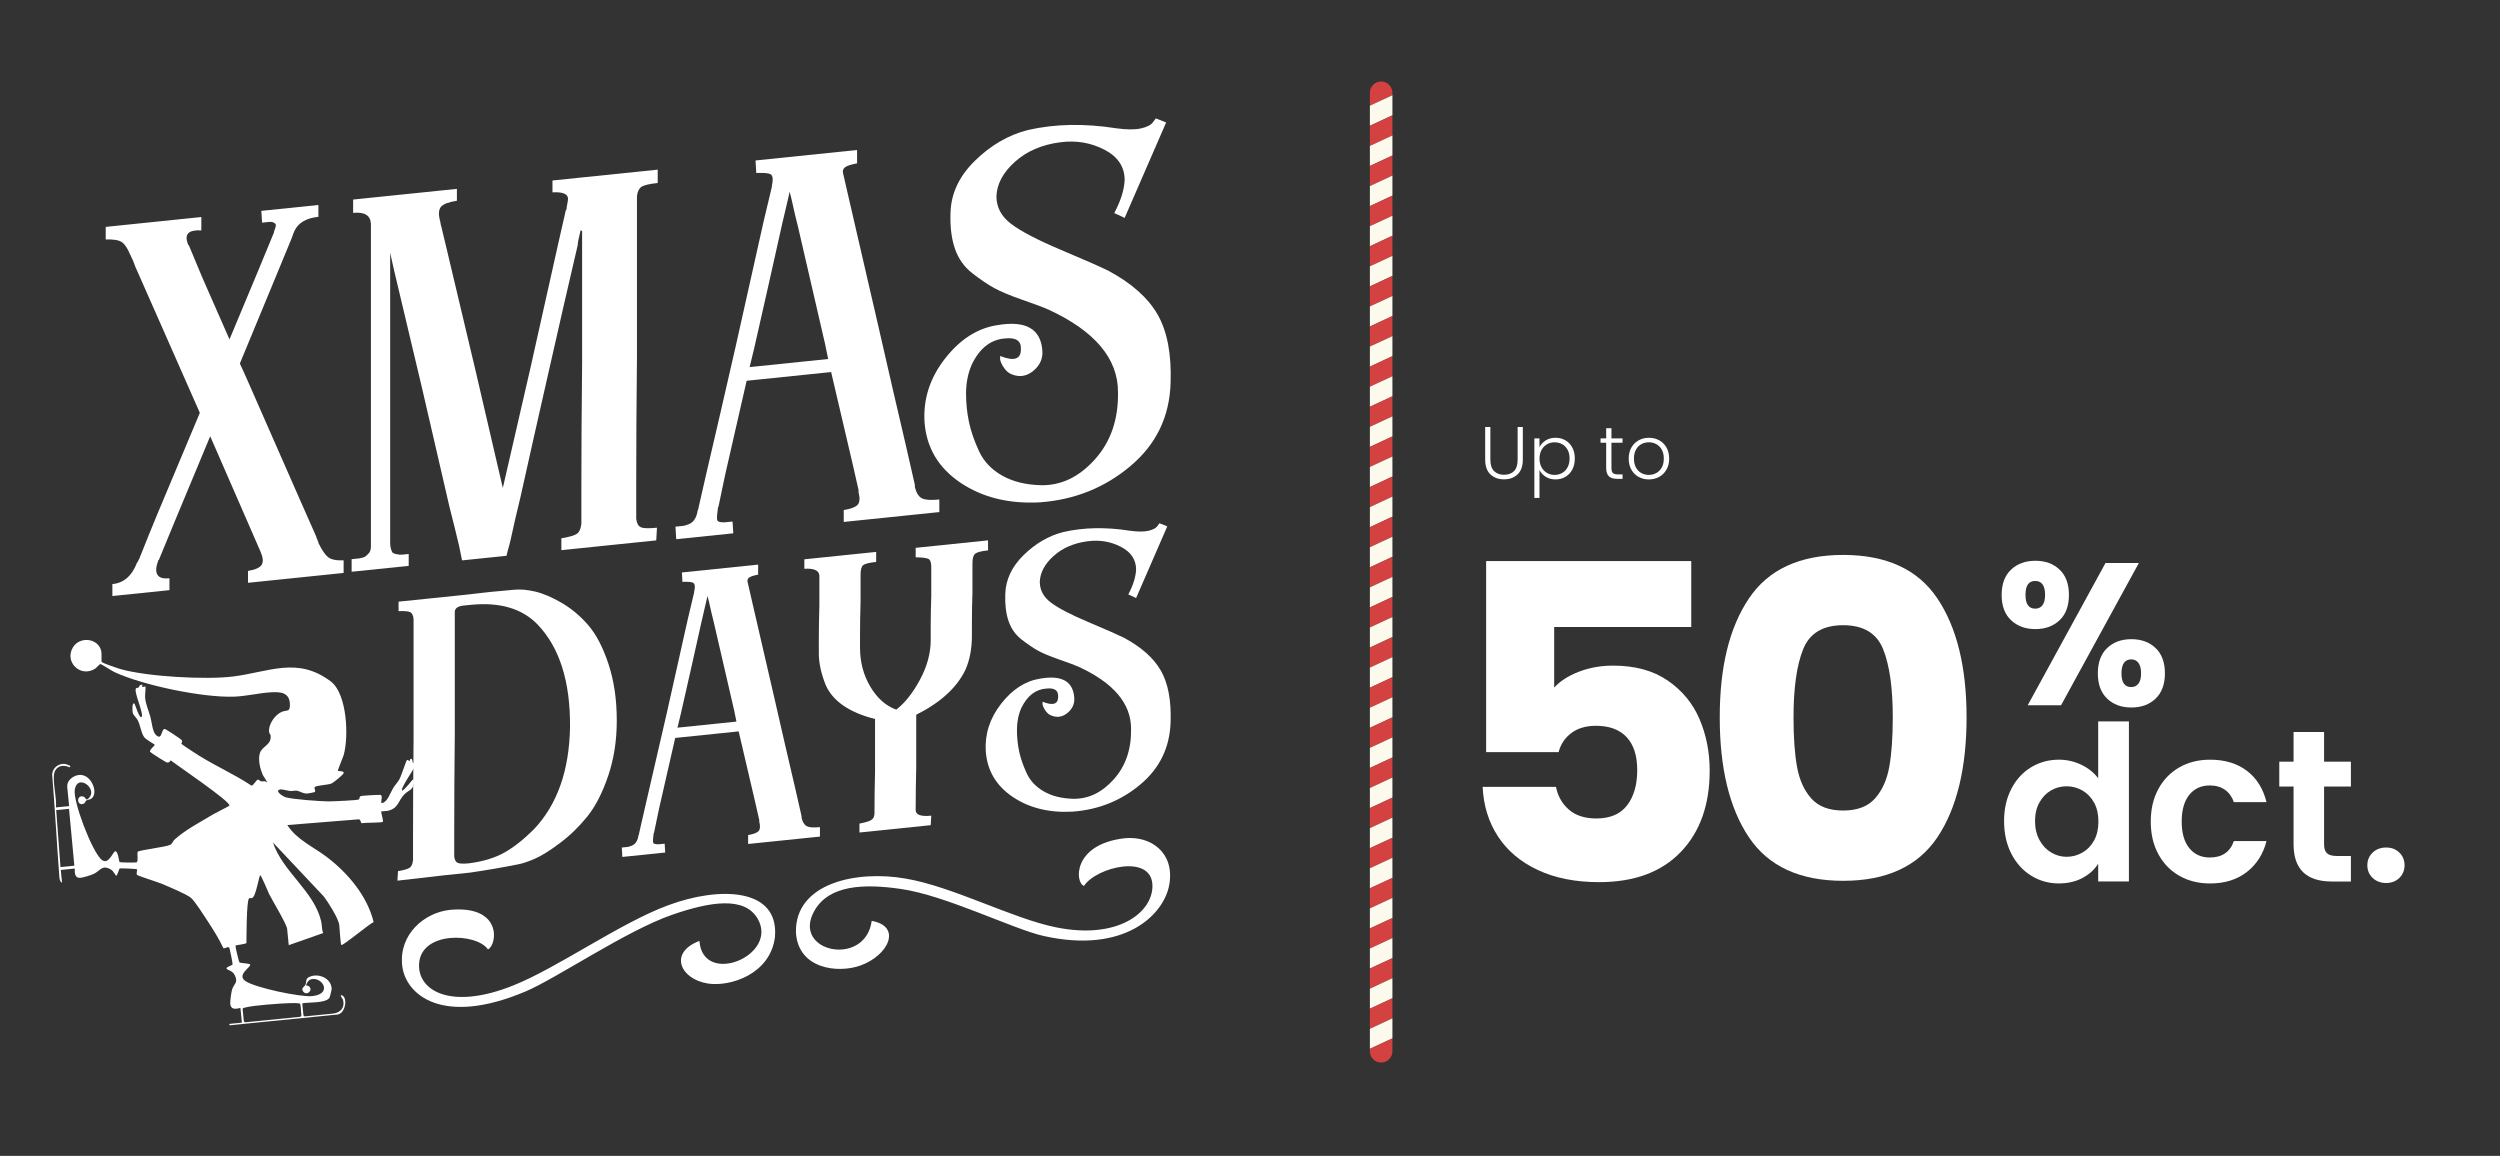 <?xml version="1.0" encoding="UTF-8"?>
<svg id="Capa_1" xmlns="http://www.w3.org/2000/svg" version="1.1" viewBox="0 0 1687 780">
  <rect x="0" y="0" width="1687" height="780" fill="#333333" stroke="none"/>
  <!-- Generator: Adobe Illustrator 29.1.0, SVG Export Plug-In . SVG Version: 2.1.0 Build 142)  -->
  <defs>
    <style>
      .st0 {
        fill: #d44141;
      }

      .st1 {
        fill: #fff;
      }

      .st2 {
        fill: #fcf9ed;
      }
    </style>
  </defs>
  <g>
    <g>
      <path class="st1" d="M75.84,394.18c7.67-.79,13.16-5.52,16.5-14.2.33-.36,1-1.6,2-3.71,0-.33.33-1.2,1-2.6,3-7.64,6.66-16.69,11-27.14l28.51-67.95-32.51-73.67c-4.34-9.88-8-18.18-11-24.87-1-2.9-2-5.3-3-7.19,0-.33-.17-.65-.5-.95-1.67-4.16-3.5-6.97-5.5-8.43-2-1.46-5.67-2.08-11-1.87v-8.5l64.52-6.65v9c-4.34-.22-7.25.42-8.75,1.9-1.51,1.49-1.59,4-.25,7.53,0,.34.17.48.5.45l9,21.58,18.5,42.1,19-45.47c4.33-10.45,8-19.33,11-26.64v-.5c.67-1.73,1.08-3.03,1.25-3.88.17-.85-.09-1.49-.75-1.92-.67-.43-1.25-.7-1.75-.82-.5-.11-1.59-.09-3.25.09-1.67.17-2.84.29-3.5.36l-.5-7.95,38.5-3.97v8c-8,.82-13.34,3.87-16,9.15-.67,1.41-1.33,3.14-2,5.21-3,7.31-6.67,16.19-11,26.64l-24,57.98c1.66,3.5,4.16,9.08,7.5,16.73,12,27.44,23,52.48,33.01,75.12,4.33,9.89,8,18.18,11,24.87,0,.34.17.82.5,1.45.33.64.5,1.12.5,1.45.33.3.5.79.5,1.45,2.33,4.76,4.5,7.96,6.5,9.58,2,1.63,5.51,2.36,10.51,2.17v8.5l-64.52,6.65v-8c5-.84,8.08-2.25,9.25-4.21,1.16-1.95.91-4.84-.75-8.67l-7.5-17.23-26.51-60.78-23.5,56.43c-4.34,10.45-8,19.33-11,26.64,0,.34-.18.52-.5.55-3.33,9.02-.84,13.09,7.5,12.23v8l-38.51,3.97v-8Z"/>
      <path class="st1" d="M237.29,377.33c.33-.03,1.25-.13,2.75-.28,1.5-.15,2.33-.24,2.5-.26.16-.02.83-.16,2-.46,1.17-.28,1.91-.62,2.25-.99.33-.36.83-.83,1.5-1.4.67-.57,1.17-1.29,1.51-2.16.32-.86.49-1.8.49-2.81v-218.05c-.34-5.63-4.34-8.05-12-7.26v-9l70.02-7.21v8c-5.67.92-9.25,2.29-10.76,4.11-1.5,1.83-1.75,4.85-.75,9.08.32.64.5,1.45.5,2.45.33.97.91,3.33,1.75,7.07.83,3.75,1.75,7.57,2.75,11.47l19,80.06,18.5,79.61,18.51-80.43c7-31.06,13.33-59.39,19-84.98l5-22.02.5-.55v-1c.67-3.4,1-5.43,1-6.1,0-3.33-3.5-4.81-10.5-4.42v-8l20-2.06,37.01-3.81,14-1.44v9c-5.67.59-9.34,1.46-11,2.63-1.67,1.17-2.67,3.28-3,6.31v108.53c-.34,31.04-.5,59.57-.5,85.57v23.51c.33,2.97,1.33,4.87,3,5.69,1.66.83,5.33.95,11,.37l-.49,8.55-64.02,6.6v-8c5.33-.88,8.83-1.91,10.5-3.08,1.66-1.17,2.66-3.44,3-6.81v-23.01c0-26,.17-54.53.5-85.57v-89.02c-.33.03-.67-.09-.99-.4-.34,1.37-.75,3.16-1.26,5.38-.49,2.22-.75,3.83-.75,4.83-6,25.62-12.5,53.97-19.51,85.03-7,30.73-13.33,58.89-19,84.48-2.68,10.95-4.84,20.34-6.5,28.17-.68,3.07-1.34,5.64-2,7.71l-1,4.1-30,3.09-.5-2.45c-.34-1.97-.84-4.41-1.5-7.35-1.67-7.16-3.84-15.94-6.5-26.34-5.67-24.42-11.84-51.12-18.51-80.12-7-29.28-13.34-55.96-19-80.06l-2.5-11.25v195.55c0,1.67.16,3.07.5,4.2.33,1.14.67,1.93,1,2.4.33.46,1,.82,2,1.05,1,.23,1.82.4,2.5.49.66.1,1.75.07,3.25-.09,1.5-.15,2.57-.26,3.25-.33v8l-38.51,3.97v-8.5Z"/>
      <path class="st1" d="M510.33,116.73l-.5-8.45,68.52-7.06v9c-4,.75-6.68,1.61-8,2.57-1.34.97-1.84,2.28-1.5,3.9l5.5,23.94,18.5,80.11c6.66,29.32,12.83,56.03,18.5,80.12,2.33,10.43,4.33,19.23,6.01,26.39v1.5c1,3.9,2.58,6.41,4.75,7.51,2.16,1.11,6.08,1.37,11.75.79v8.5l-64.51,6.65v-8c5-.84,8.17-2.09,9.5-3.73,1.33-1.64,1.5-4.41.5-8.3v-1.5l-4-17.59-14.51-62.02-16,1.65-34.51,3.56-6.5.67-14.51,63.5-4.5,21.47c-.34.37-.5,1.05-.5,2.05-.34,2.37-.5,4.22-.5,5.55s.33,2.14,1,2.4c.66.27,1.42.44,2.25.52.83.09,1.92.05,3.25-.09,1.33-.14,2.66-.27,4-.41l.5,7.95-38.51,3.97-.5-8.45c2.66-.28,4.41-.46,5.25-.54.83-.09,2.08-.46,3.76-1.14,1.66-.67,3-1.8,4-3.41.99-1.6,1.66-3.59,2-5.96.33-.36.5-.88.5-1.55l5.5-24.07c6-25.63,12.5-53.8,19.51-84.53,7-31.06,13.33-59.39,19-84.98l5.5-23.07v-.5c0-.33.08-.83.25-1.52.16-.68.25-1.19.25-1.53.33-2.7-.17-4.39-1.5-5.1-1.34-.69-4.5-.95-9.5-.77ZM558.84,242.26l-2-9.8c-6.67-28.98-12.84-55.69-18.5-80.11-1.34-5.19-2.42-9.75-3.25-13.67-.83-3.91-1.59-7-2.25-9.27,0,.34-1.67,7.51-5,21.52-5.67,25.59-12,53.75-19,84.48l-3,12.31,4.5-.46,34.51-3.56,14-1.44Z"/>
      <path class="st1" d="M779.91,79.86l7,2.78-28,64.4-7-3.28c4.33-8.11,6.66-15.52,7-22.22,0-9-4.59-15.86-13.75-20.59-9.18-4.72-19.09-6.36-29.76-4.94-12.34,1.61-22.5,5.99-30.51,13.15-8,7.16-12.18,14.93-12.5,23.29,0,7.34,3.25,13.51,9.75,18.5,6.5,5,17.83,10.92,34,17.75,16.17,6.83,26.76,11.5,31.76,13.98,15.67,8.38,26.76,18.25,33.26,29.58,6.5,11.33,9.42,26.7,8.75,46.11-.67,22.75-9.67,41.43-27,56.04-17.34,14.63-37.68,22.8-61.01,24.54-21.01,1.17-38.93-3.24-53.76-13.21-14.84-9.97-22.93-23.56-24.26-40.76-1-15.57,3.58-29.88,13.75-42.93,10.16-13.05,21.92-20.59,35.26-22.64,19.33-3.32,29.5,2.46,30.5,17.36.33,5.3-1.67,9.76-6,13.37-4.34,3.62-9,4.52-14,2.7-2.34-.76-4.25-2.22-5.75-4.41-1.5-2.17-2.42-4.08-2.75-5.72v-2.5c9.33,3.71,14,2.23,14-4.44.33-5.7-3.17-8.18-10.5-7.42-9.68.66-17.17,6.44-22.5,17.32-2.67,5.95-4.01,12.59-4.01,19.92,0,6.67.67,13.1,2,19.3,1.33,6.2,3.58,12.72,6.75,19.56,3.17,6.85,8.33,12.32,15.51,16.41,7.17,4.1,15.92,6.28,26.25,6.55,13.67.26,25.83-5.58,36.51-17.52,10.67-11.93,15.84-27.05,15.51-45.36,0-22.67-15.68-41.22-47.01-55.67-3-1.35-8.75-3.51-17.26-6.47-8.5-2.95-14.92-5.63-19.25-8.02-4.34-2.38-9.25-5.71-14.75-9.98-5.5-4.27-9.42-9.79-11.75-16.54-2.34-6.76-3.33-14.83-3-24.2.33-13.04,5.83-24.77,16.51-35.21,10.67-10.43,22.5-17.32,35.51-20.66,18.34-4.22,38.34-4.62,60.01-1.19,7,.95,12.51.96,16.51.05,4-.91,6.66-2.27,8-4.07l2-2.71Z"/>
    </g>
    <g>
      <path class="st1" d="M451.02,610.82c-32.24,11.8-74.71,42.23-104.73,54.19-42.03,16.86-64.32,3.51-63.51-14.32.97-22.69,38.97-21.2,46.52-10,6.28-3.16,9.86-29.97-25.56-26.72-17.35,1.78-34.62,16.49-32.34,37.5,2.08,19.67,27.08,41.43,83.41,17.5,20.53-8.68,68.26-41.19,98.72-51.66,25.24-8.77,48.82-12.73,57.71,2.58,14.52,24.95-37.04,46.08-39.26,15.04-21.01,7.94-12.94,25.85,5.75,28.76,14.99,2.31,42.17-6.26,45.22-31.49,2.82-33.68-38.42-33.89-71.93-21.37Z"/>
      <path class="st1" d="M758.95,565.64c-35.44,4.03-33.58,30.28-27.46,32.17,8.32-12.83,46.67-22.16,46.18.48-.33,17.78-23.64,35.82-64.86,27.51-29.45-5.86-70.23-27.73-101.92-32.97-32.92-5.71-74.44,3.01-73.79,36.33,1.43,24.77,28.24,27.8,43.48,22.39,19-6.78,28.29-26.47,7.65-30.14-4.24,31.7-54.78,21.06-38.54-7.05,9.95-17.24,33.43-18.12,58.26-14.49,29.99,4.26,75.92,27.15,96.03,31.66,55.16,12.48,81.74-14.57,85.1-34.8,3.65-21.61-12.77-32.86-30.13-31.08Z"/>
    </g>
    <g>
      <path class="st1" d="M228.93,624.24c-.44-4.41-7.53-15.5-10.41-19.28l-34.34-36.48c6.51,19.81,27.84,32.8,32.57,53.33.6,2.59.28,5.32,1.35,7.81l-23.25,8.17-1.09-10.99c-.33-3.27-10.08-19.27-12.3-23.8-.51-1.05-5.34-12.87-5.94-12.4-.61.47-2.62,12.39-4.66,14.76-1.14,1.33-2.29.4-2.78.83-1.79,1.58-1.72,26.16-1.78,30.14-.34.74-7.04,1.39-7.32,1.74-.36.46,2.21,11.06,2.67,11.43s6.53.61,7.1,1.3c1.22,1.51-9.27,6.8-3.3,11.11,6.34,4.58,37.65,11.12,45.35,10.25,14.68-1.67,5.67-14.39-1.84-10.99-.78.35-2.45,3.05-2.44,3.58,0,.29,1.55.32,2.19.99,2.6,2.68-1.77,6.44-4.07,3.38-1.89-2.52.88-3.14,1.49-4.68,1.04-2.62-.54-4.37,4-5.74,5.83-1.77,13.58,1.9,13.66,8.61,0,.79-1.18,5.57-1.51,6.03-2.76,3.82-14.04,2.81-18.32,3.72l.82,8.18s.72.64.77.63l19.18-1.91c5.09-.51,8.16-4.19,6.75-9.3-.08-.3-2.62-3.57-.91-3.08,4.3,1.23,2.65,12.48-2.94,13.04l-72.73,7.24s-.14-.93-.09-.94l8.42-.84-.98-9.82c-.05-.54-5.98,2.53-6.83-2.45-.29-1.7.64-8.3,1.2-10.11,1.23-4,4.37-4.42,1.76-9.72-1.46-2.97-4.21-2.99-5.37-4.2-1.14-1.19,3.81-2.27,3.96-3.06.11-.55-1.88-10.42-2.13-10.97-.77-1.64-3,.6-4.12.04-2.99-6.38-6.75-12.38-10.61-18.26-2.31-3.52-8.52-13.33-11.23-15.66-2.96-2.54-15.75-7.81-20.03-9.63-2.45-1.04-15.9-5.21-16.42-5.92-.62-.85.36-3.41.03-3.7-.44-.39-11.12-.79-11.67-.59-.56.2-1.54,5.33-2.55,4.84-.23-.11-1.78-3.11-3.13-3.94-6.24-3.88-7.52.73-11.75,2.72-1.9.9-7.79,2.81-9.74,2.71-4.37-.24-2.75-6.32-3.26-6.26l-9.35.93.77,7.72c.19,1.96-1.5.01-1.71-2.69-1.77-23.07-2.96-46.21-4.86-69.28.19-5.51,6.23-9.06,11.07-6.43.54.29,1.44.07,1.05,1.32-.18.57-4.64-2.58-8.44.4-2.56,2-2.61,4.76-2.57,7.77.08,6.3,1.88,12.65,1.44,19l8.89-.88-1.28-12.86c-.4-4.06,3.33-7.21,6.99-8.02,9.02-2,14.5,12.09,9.34,15.81-1.14.82-2.51.7-3.28,1.18-1.04.64-.78,2.11-2.72,2.51-3.98.82-4.18-6.56.71-5,1.67.53,1.32,3.8,4.08.32,4.89-6.17-8.2-15.88-10.02-5.19-1.36,8.01,11.59,41.83,17.99,47.34,4.85,4.18,7.72-5.53,9.34-5.62,1.9-.11,2.54,7.01,2.85,7.27.44.37,11.01.48,11.52.21,1.38-.72.11-6.42.81-7.17,1.06-1.12,18.6-3.07,21.96-4.7,1.21-.59,1.77-2.52,2.96-3.59,7.75-6.92,17.02-11.5,25.97-16.97,1.61-.99,10.61-5.34,10.92-5.88,1.33-2.36-36.28-27.87-39.64-30.52-.95,1.29-1.15,1.8-2.8,1.34-.63-.17-10.68-6.49-11.03-7.04-.78-1.26,3.18-4.24,3.09-4.8-.07-.44-5.82-3.26-7.23-5.32-2.03-2.97-2.44-7.73-4.18-11.16-.94-1.85-2.92-3.27-3.46-5.22-.24-.88-.57-7.57,1.25-5.99.39.34,3.22,10.08,4.67,8.98,2.07-1.58-5.42-17.06-3.7-19.38.36-.48,1.28-.22,1.73-.55.49-.36.26-1.34,1.47-1.76,2.09-.71.65,1.21.85,1.33.27.17,2.09-.39,2.34-.22.3.21-.37,6.12-.25,7.35.48,4.89,2.34,8.61,3.56,13,.93,3.33,1.41,10.05,3.71,12.25,4.54,4.36,3.38-4.4,6.21-3.94.66.11,10.83,6.83,11.18,7.4.92,1.47-.38,1.77-.04,2.62.16.4,6.12,4.24,7.14,4.94,12.74,8.65,27.26,14.71,40.09,23.26,1.59-.32,3.05-3.95,4.32-4.06.85-.08,1.35.99,2.1,1.13.79.15,1.72-.14,2.62-.05.44.04,1.21.92,1.35.7.27-.4-2.48-4.18-2.88-5.13-1.77-4.18-3.23-10.05-1.91-14.48,1.48-4.96,8.06-5.44,7.25-12.07-.1-.85-1.08-1.09-1.09-3.04-.04-4.86,4.1-10.84,8.56-12.79,3.39-1.48,5.51.33,5.57-4.46.11-8.69-6.15-9.21-13.24-8.74-7.92.53-16.14,2.59-24.29,2.91-21.08.82-61.74-7.66-80.92-16.59-1.64-.76-8.81-5.38-9.34-5.41-.69-.03-2.76,2.55-3.63,3.11-9.85,6.31-20.97-4.53-14.98-14.41,4.57-7.55,16.95-6.25,19.07,2.38.42,1.7.04,7.19.3,7.46.95,1.01,10.81,4.32,12.79,4.88,17.89,5.09,57.37,7.29,75.84,4.99,24.27-3.02,43.45-13.65,65.98,3.32,11.03,8.31,12.24,37.27,8.7,49.67-.49,1.7-3.94,9.77-3.89,10.56.03.54,4.03-.09,3.92,1.49-.07,1.08-6.96,6.7-8.46,7.25-2.43.89-9.73,1.17-10.93,2.22-1.17,1.02,1.15,2.84-.41,3.53-.46.21-4.19.91-4.88.93-3.02.09-5-1.67-7.05-1.93-1.45-.18-2.97.38-4.48.22-1.39-.14-5.64-1.23-6.39-1.1-4.68.79,1.57,4.86,3.72,5.42,5.21,1.35,22.42,2.61,28.29,2.69,2.5.04,20.08-.68,20.89-1.34.6-.49-.09-1.78,1.4-2.29.72-.25,12.45-.92,13.08-.75,2.17.57-.58,5.76,1.09,5.49,3.69-.58,5.59-7.02,7.54-10.15,1.19-1.91,3.05-3.92,4.06-5.69,1.46-2.56,4.58-12.54,5.11-13,.87-.76,1.61.76,1.95.53.08-.05,0-1.65,1.03-1.52.96.13.71,2.04,1.1,2.6.25.36,1.59.36,1.75,1.6.14,1.12-11.5,17.55-8.75,17.16,1-.14,5.89-6.09,6.84-7.29,1.2-.38.89,1.87.83,2.4-.51,4.63-3.7,4.82-6.25,7.34-4.47,4.4-3.9,9.61-11.39,11.29-.85.19-4.29.28-4.43.45-.23.27,1.67,6.36,1.17,6.97-.56.69-12.35.48-14.23.96-.83-.16-.71-2.87-2.23-2.64l-48.03,3.85c6.19,9.73,17.32,14.57,26.21,21.24,14.31,10.73,27.83,26.55,32.04,44.31-2.39.6-20.92,16.33-21.85,15.37-.47-.48-1.15-11.52-1.33-13.33ZM40.82,585.11l9.35-.93-3.59-38.38-8.65.86,2.88,38.45ZM195.69,676.89c-6.52.24-24.84,1.46-30.44,3.03-.42.12-1.59.35-1.54.89l.84,8.42s.72.64.77.63l37.42-3.73s.64-.72.63-.77c-.15-1.5-.4-7.15-.79-7.95-.32-.66-5.66-.56-6.88-.51Z"/>
      <g>
        <path class="st1" d="M268.95,412.39v-6.39l43.57-4.49c12.51-1.53,24.04-2.72,34.56-3.56,4-.41,8.64,0,13.9,1.2,5.26,1.21,11.21,3.73,17.84,7.55,6.63,3.82,12.64,8.84,18.03,15.04,5.39,6.21,9.96,14.94,13.71,26.2,3.75,11.26,5.64,24.02,5.64,38.3,0,13.52-1.95,26-5.83,37.41-3.88,11.43-8.58,20.55-14.09,27.37-5.51,6.83-11.65,12.79-18.41,17.86-6.76,5.08-12.4,8.6-16.9,10.57-4.5,1.97-8.26,3.23-11.27,3.79-10.27,2.06-21.16,3.94-32.68,5.62l-1.5.15-14.28,1.47-1.5.16-31.55,3.63.38-6.42c4-.66,6.63-1.43,7.89-2.32,1.25-.88,2-2.59,2.25-5.12v-16.9c0-19.53.12-41.08.37-64.65v-81.13c-.25-2.48-1-4.03-2.25-4.65-1.26-.62-3.89-.85-7.89-.69ZM312.9,408.62c-3.76.39-5.77,1.72-6.01,4v83.39c-.26,23.57-.38,45.12-.38,64.65v17.28c.25,2.23,1,3.66,2.26,4.28,1.25.62,3.88.73,7.89.32,9.26-1.2,17.09-3.57,23.48-7.12,6.39-3.53,13.08-8.8,20.1-15.78,15.78-16.65,23.91-39.65,24.42-69,.25-30.57-7.01-53.61-21.79-69.12-10.52-10.94-25.67-15.39-45.45-13.35l-4.51.46Z"/>
        <path class="st1" d="M460.51,392.65l-.37-6.35,51.46-5.3v6.76c-3.01.56-5.01,1.21-6.01,1.94-1,.73-1.38,1.71-1.13,2.93l4.13,17.98,13.9,60.17c5.01,22.02,9.64,42.08,13.9,60.17,1.75,7.84,3.25,14.44,4.51,19.82v1.13c.75,2.93,1.94,4.81,3.57,5.64,1.63.83,4.57,1.03,8.83.59v6.39l-48.46,4.99v-6.01c3.76-.63,6.13-1.57,7.14-2.8,1-1.23,1.13-3.31.37-6.24v-1.13l-3.01-13.21-10.89-46.58-12.02,1.24-25.92,2.67-4.88.5-10.89,47.7-3.38,16.13c-.25.28-.37.79-.37,1.54-.25,1.78-.37,3.17-.37,4.17s.24,1.61.75,1.8c.5.2,1.07.33,1.69.39.62.07,1.44.04,2.44-.06,1-.1,2-.21,3.01-.31l.37,5.97-28.93,2.98-.37-6.35c2-.21,3.32-.34,3.95-.41.62-.06,1.56-.35,2.82-.86,1.25-.5,2.25-1.36,3.01-2.56.75-1.21,1.25-2.69,1.5-4.48.25-.27.37-.66.37-1.17l4.13-18.08c4.51-19.25,9.39-40.41,14.65-63.49,5.26-23.33,10.01-44.61,14.28-63.82l4.13-17.33v-.38c0-.25.06-.63.19-1.14.12-.51.18-.9.18-1.15.25-2.02-.13-3.3-1.12-3.83-1-.52-3.38-.71-7.14-.58ZM496.95,486.94l-1.5-7.36c-5.01-21.77-9.64-41.83-13.9-60.17-1-3.9-1.82-7.33-2.44-10.27-.62-2.94-1.19-5.26-1.69-6.96,0,.25-1.26,5.64-3.76,16.16-4.26,19.22-9.01,40.37-14.27,63.45l-2.25,9.25,3.38-.35,25.92-2.67,10.52-1.08Z"/>
        <path class="st1" d="M628.04,431.74v-9.02c0-6.26.12-13.16.38-20.7v-19.53c0-3.01-.69-4.81-2.07-5.42-1.38-.61-4.19-.94-8.45-1.01v-6.39l48.83-5.03v6.76c-4.51.47-7.39,1.21-8.64,2.21-1.26,1.01-1.88,3.14-1.88,6.39v19.53c-.25,7.54-.37,14.44-.37,20.7v8.64c0,9.02-1.51,16.81-4.51,23.38-5.76,11.86-16.78,21.89-33.06,30.07v35.31c-.25,10.04-.37,19.19-.37,27.46v1.88c.25,2.98,3.75,4.12,10.52,3.43l-.38,6.42-48.08,4.95v-6.01c2.75-.53,4.82-1.06,6.2-1.58,1.37-.52,2.37-1.18,3.01-2,.62-.81.94-2.1.94-3.85v-.37c0-8.27.12-17.42.37-27.46v-35.31c-17.53-4.45-28.68-12.19-33.43-23.22-3.01-7.71-4.51-14.68-4.51-20.95v-10.14c0-6.76.12-14.16.37-22.2v-20.28c-.25-3.48-3.64-5.01-10.14-4.59v-6.39l48.46-4.99v6.76c-4.76.49-7.7,1.24-8.83,2.22-1.12,1-1.69,3.12-1.69,6.37v18.03c-.25,8.29-.37,15.69-.37,22.2v9.02c0,9.76,2.31,18.54,6.95,26.33,4.63,7.79,10.45,12.95,17.47,15.48,5.76-4.35,11.08-11.03,15.96-20.05,4.89-9.02,7.33-18.03,7.33-27.05Z"/>
        <path class="st1" d="M782.42,353.1l5.26,2.09-21.04,48.37-5.26-2.46c3.25-6.09,5-11.65,5.26-16.69,0-6.76-3.44-11.91-10.33-15.46-6.89-3.55-14.34-4.78-22.35-3.71-9.27,1.21-16.91,4.5-22.92,9.87-6.01,5.38-9.14,11.21-9.39,17.49,0,5.51,2.44,10.14,7.33,13.89,4.88,3.76,13.39,8.2,25.54,13.33,12.14,5.13,20.1,8.64,23.85,10.5,11.77,6.3,20.1,13.7,24.98,22.22,4.88,8.51,7.07,20.06,6.57,34.63-.5,17.08-7.26,31.12-20.28,42.09-13.03,10.99-28.3,17.13-45.83,18.43-15.78.88-29.24-2.43-40.38-9.92-11.14-7.49-17.22-17.69-18.22-30.61-.75-11.69,2.69-22.44,10.33-32.24,7.64-9.8,16.46-15.46,26.48-17,14.52-2.49,22.16,1.85,22.91,13.04.25,3.99-1.26,7.33-4.5,10.04-3.26,2.72-6.76,3.39-10.52,2.02-1.75-.57-3.2-1.67-4.32-3.31-1.13-1.63-1.82-3.06-2.06-4.29v-1.88c7.01,2.79,10.51,1.68,10.51-3.34.25-4.28-2.38-6.14-7.89-5.57-7.27.5-12.9,4.84-16.9,13.01-2.01,4.47-3.01,9.45-3.01,14.96,0,5.01.5,9.84,1.5,14.49,1,4.66,2.69,9.56,5.07,14.69,2.38,5.14,6.26,9.25,11.65,12.32,5.38,3.08,11.96,4.72,19.72,4.92,10.27.2,19.4-4.19,27.42-13.16,8.01-8.96,11.89-20.32,11.65-34.07,0-17.03-11.77-30.96-35.31-41.81-2.25-1.02-6.57-2.64-12.96-4.86-6.39-2.22-11.21-4.22-14.46-6.02-3.25-1.79-6.95-4.29-11.08-7.49-4.14-3.2-7.08-7.35-8.83-12.43-1.75-5.08-2.5-11.14-2.25-18.17.25-9.79,4.38-18.6,12.4-26.45,8.01-7.83,16.91-13.01,26.67-15.52,13.77-3.17,28.79-3.47,45.07-.89,5.26.71,9.39.72,12.4.04,3.01-.69,5-1.7,6.01-3.06l1.5-2.04Z"/>
      </g>
    </g>
  </g>
  <g>
    <path class="st0" d="M924.4,71.33v-8.73c0-2.95,1.71-5.63,4.39-6.88h0c5.04-2.35,10.81,1.33,10.81,6.88v1.65l-15.2,7.08Z"/>
    <polygon class="st2" points="924.4 84.89 924.4 71.33 939.6 64.25 939.6 77.82 924.4 84.89"/>
    <polygon class="st0" points="924.4 98.47 924.4 84.9 939.6 77.83 939.6 91.39 924.4 98.47"/>
    <polygon class="st2" points="924.4 112.03 924.4 98.47 939.6 91.39 939.6 104.96 924.4 112.03"/>
    <polygon class="st0" points="924.4 125.55 924.4 111.98 939.6 104.91 939.6 118.47 924.4 125.55"/>
    <polygon class="st2" points="924.4 139.11 924.4 125.55 939.6 118.47 939.6 132.04 924.4 139.11"/>
    <polygon class="st0" points="924.4 152.63 924.4 139.06 939.6 131.99 939.6 145.55 924.4 152.63"/>
    <polygon class="st2" points="924.4 166.19 924.4 152.63 939.6 145.55 939.6 159.12 924.4 166.19"/>
    <polygon class="st0" points="924.4 179.71 924.4 166.14 939.6 159.07 939.6 172.63 924.4 179.71"/>
    <polygon class="st2" points="924.4 193.27 924.4 179.71 939.6 172.63 939.6 186.2 924.4 193.27"/>
    <polygon class="st0" points="924.4 206.79 924.4 193.22 939.6 186.15 939.6 199.71 924.4 206.79"/>
    <polygon class="st2" points="924.4 220.35 924.4 206.79 939.6 199.71 939.6 213.28 924.4 220.35"/>
    <polygon class="st0" points="924.4 233.87 924.4 220.3 939.6 213.23 939.6 226.79 924.4 233.87"/>
    <polygon class="st2" points="924.4 247.43 924.4 233.87 939.6 226.79 939.6 240.36 924.4 247.43"/>
    <polygon class="st0" points="924.4 260.95 924.4 247.39 939.6 240.31 939.6 253.87 924.4 260.95"/>
    <polygon class="st2" points="924.4 274.51 924.4 260.95 939.6 253.87 939.6 267.44 924.4 274.51"/>
    <polygon class="st0" points="924.4 288.03 924.4 274.47 939.6 267.39 939.6 280.95 924.4 288.03"/>
    <polygon class="st2" points="924.4 301.59 924.4 288.03 939.6 280.95 939.6 294.52 924.4 301.59"/>
    <polygon class="st0" points="924.4 315.11 924.4 301.55 939.6 294.47 939.6 308.03 924.4 315.11"/>
    <polygon class="st2" points="924.4 328.68 924.4 315.11 939.6 308.03 939.6 321.6 924.4 328.68"/>
    <polygon class="st0" points="924.4 342.19 924.4 328.63 939.6 321.55 939.6 335.11 924.4 342.19"/>
    <polygon class="st2" points="924.4 355.76 924.4 342.19 939.6 335.11 939.6 348.68 924.4 355.76"/>
    <polygon class="st0" points="924.4 369.27 924.4 355.71 939.6 348.63 939.6 362.19 924.4 369.27"/>
    <polygon class="st2" points="924.4 382.84 924.4 369.27 939.6 362.2 939.6 375.76 924.4 382.84"/>
    <polygon class="st0" points="924.4 396.35 924.4 382.79 939.6 375.71 939.6 389.27 924.4 396.35"/>
    <polygon class="st2" points="924.4 409.92 924.4 396.35 939.6 389.28 939.6 402.84 924.4 409.92"/>
    <polygon class="st0" points="924.4 423.43 924.4 409.87 939.6 402.79 939.6 416.35 924.4 423.43"/>
    <polygon class="st2" points="924.4 437 924.4 423.43 939.6 416.36 939.6 429.92 924.4 437"/>
    <polygon class="st0" points="924.4 450.51 924.4 436.95 939.6 429.87 939.6 443.43 924.4 450.51"/>
    <polygon class="st2" points="924.4 464.08 924.4 450.51 939.6 443.44 939.6 457 924.4 464.08"/>
    <polygon class="st0" points="924.4 477.59 924.4 464.03 939.6 456.95 939.6 470.51 924.4 477.59"/>
    <polygon class="st2" points="924.4 491.16 924.4 477.59 939.6 470.52 939.6 484.08 924.4 491.16"/>
    <polygon class="st0" points="924.4 504.67 924.4 491.11 939.6 484.03 939.6 497.59 924.4 504.67"/>
    <polygon class="st2" points="924.4 518.24 924.4 504.67 939.6 497.6 939.6 511.16 924.4 518.24"/>
    <polygon class="st0" points="924.4 531.75 924.4 518.19 939.6 511.11 939.6 524.67 924.4 531.75"/>
    <polygon class="st2" points="924.4 545.32 924.4 531.75 939.6 524.68 939.6 538.24 924.4 545.32"/>
    <polygon class="st0" points="924.4 558.83 924.4 545.27 939.6 538.19 939.6 551.76 924.4 558.83"/>
    <polygon class="st2" points="924.4 572.4 924.4 558.83 939.6 551.76 939.6 565.32 924.4 572.4"/>
    <polygon class="st0" points="924.4 585.91 924.4 572.35 939.6 565.27 939.6 578.84 924.4 585.91"/>
    <polygon class="st2" points="924.4 599.48 924.4 585.91 939.6 578.84 939.6 592.4 924.4 599.48"/>
    <polygon class="st0" points="924.4 612.99 924.4 599.43 939.6 592.35 939.6 605.92 924.4 612.99"/>
    <polygon class="st2" points="924.4 626.56 924.4 612.99 939.6 605.92 939.6 619.48 924.4 626.56"/>
    <polygon class="st0" points="924.4 640.07 924.4 626.51 939.6 619.43 939.6 633 924.4 640.07"/>
    <polygon class="st2" points="924.4 653.64 924.4 640.07 939.6 633 939.6 646.56 924.4 653.64"/>
    <polygon class="st0" points="924.4 667.15 924.4 653.59 939.6 646.51 939.6 660.08 924.4 667.15"/>
    <polygon class="st2" points="924.4 680.72 924.4 667.15 939.6 660.08 939.6 673.64 924.4 680.72"/>
    <polygon class="st0" points="924.4 694.23 924.4 680.67 939.6 673.59 939.6 687.16 924.4 694.23"/>
    <polygon class="st2" points="924.4 707.8 924.4 694.24 939.6 687.16 939.6 700.72 924.4 707.8"/>
    <path class="st0" d="M924.4,709.4v-1.65l15.2-7.08v8.73c0,2.95-1.71,5.63-4.39,6.88h0c-5.04,2.35-10.81-1.33-10.81-6.88Z"/>
  </g>
  <g>
    <path class="st1" d="M1141.22,423.08h-92.46v40.9c3.95-4.34,9.48-7.9,16.6-10.67,7.11-2.76,14.82-4.15,23.12-4.15,14.82,0,27.12,3.36,36.9,10.08,9.78,6.72,16.94,15.41,21.49,26.08,4.54,10.67,6.82,22.23,6.82,34.67,0,23.12-6.52,41.44-19.56,54.98-13.04,13.54-31.41,20.3-55.12,20.3-15.81,0-29.54-2.71-41.19-8.15-11.66-5.43-20.65-12.99-26.97-22.67-6.33-9.68-9.78-20.84-10.37-33.49h49.49c1.19,6.13,4.05,11.22,8.59,15.26,4.54,4.05,10.77,6.08,18.67,6.08,9.28,0,16.2-2.96,20.75-8.89,4.54-5.93,6.82-13.83,6.82-23.71s-2.37-17.09-7.11-22.23c-4.74-5.13-11.66-7.71-20.75-7.71-6.72,0-12.25,1.63-16.6,4.89-4.35,3.26-7.21,7.56-8.59,12.89h-48.9v-128.92h138.4v44.45Z"/>
    <path class="st1" d="M1180.19,403.81c13.14-19.56,34.33-29.34,63.57-29.34s50.43,9.78,63.57,29.34c13.14,19.56,19.71,46.33,19.71,80.31s-6.57,61.35-19.71,80.91c-13.14,19.56-34.33,29.34-63.57,29.34s-50.43-9.78-63.57-29.34c-13.14-19.56-19.71-46.53-19.71-80.91s6.57-60.75,19.71-80.31ZM1270.73,438.04c-4.35-10.77-13.34-16.15-26.97-16.15s-22.63,5.39-26.97,16.15c-4.35,10.77-6.52,26.13-6.52,46.08,0,13.44.79,24.55,2.37,33.34,1.58,8.79,4.79,15.91,9.63,21.34,4.84,5.44,12,8.15,21.49,8.15s16.64-2.71,21.49-8.15c4.84-5.43,8.05-12.54,9.63-21.34,1.58-8.79,2.37-19.9,2.37-33.34,0-19.95-2.18-35.31-6.52-46.08Z"/>
  </g>
  <path class="st1" d="M1357.05,384.41c4.23-4,9.7-6,16.43-6s12.18,2,16.36,6c4.18,4,6.27,9.68,6.27,17.05s-2.09,13.05-6.27,17.05c-4.18,4-9.64,6-16.36,6s-12.21-2-16.43-6c-4.23-4-6.34-9.68-6.34-17.05s2.11-13.04,6.34-17.05ZM1366.8,401.45c0,6.18,2.18,9.27,6.55,9.27,2.09,0,3.73-.77,4.91-2.32,1.18-1.54,1.77-3.86,1.77-6.96,0-6.27-2.23-9.41-6.68-9.41s-6.55,3.14-6.55,9.41ZM1443.3,379.91l-52.5,96h-22.5l52.5-96h22.5ZM1421.89,437.32c4.18-4,9.63-6,16.36-6s12.18,2,16.36,6c4.18,4,6.27,9.68,6.27,17.05s-2.09,13.05-6.27,17.05c-4.18,4-9.64,6-16.36,6s-12.18-2-16.36-6c-4.18-4-6.27-9.68-6.27-17.05s2.09-13.04,6.27-17.05ZM1433.28,447.27c-1.14,1.55-1.71,3.91-1.71,7.09,0,6.18,2.18,9.27,6.55,9.27,2.09,0,3.73-.77,4.91-2.32,1.18-1.54,1.77-3.86,1.77-6.96s-.59-5.43-1.77-7.02c-1.18-1.59-2.82-2.39-4.91-2.39s-3.71.77-4.84,2.32Z"/>
  <g>
    <path class="st1" d="M1357.24,532.34c3.26-6.33,7.71-11.19,13.36-14.6,5.64-3.41,11.92-5.11,18.83-5.11,5.26,0,10.27,1.15,15.04,3.43,4.77,2.29,8.56,5.33,11.39,9.12v-38.4h20.73v108.04h-20.73v-11.97c-2.53,3.99-6.08,7.2-10.66,9.64-4.58,2.43-9.88,3.65-15.91,3.65-6.81,0-13.04-1.75-18.69-5.26-5.65-3.5-10.1-8.44-13.36-14.82-3.26-6.37-4.89-13.7-4.89-21.97s1.63-15.43,4.89-21.75ZM1413.09,541.61c-1.95-3.55-4.58-6.28-7.88-8.18-3.31-1.9-6.86-2.85-10.66-2.85s-7.3.93-10.51,2.77c-3.21,1.85-5.82,4.55-7.81,8.1-2,3.55-2.99,7.76-2.99,12.63s1,9.12,2.99,12.78c1.99,3.65,4.62,6.45,7.88,8.39,3.26,1.95,6.74,2.92,10.44,2.92s7.35-.95,10.66-2.85c3.31-1.9,5.94-4.62,7.88-8.18,1.95-3.55,2.92-7.81,2.92-12.78s-.97-9.22-2.92-12.77Z"/>
    <path class="st1" d="M1456.45,532.42c3.41-6.28,8.13-11.14,14.16-14.6,6.03-3.45,12.94-5.18,20.73-5.18,10.02,0,18.32,2.51,24.89,7.52,6.57,5.01,10.97,12.04,13.21,21.1h-22.05c-1.17-3.5-3.14-6.25-5.91-8.25-2.77-1.99-6.21-2.99-10.29-2.99-5.84,0-10.46,2.12-13.87,6.35-3.41,4.23-5.11,10.25-5.11,18.03s1.7,13.65,5.11,17.89c3.41,4.23,8.03,6.35,13.87,6.35,8.27,0,13.67-3.7,16.21-11.1h22.05c-2.24,8.76-6.67,15.72-13.29,20.88-6.62,5.16-14.89,7.74-24.82,7.74-7.79,0-14.7-1.73-20.73-5.18-6.04-3.45-10.76-8.32-14.16-14.6-3.41-6.28-5.11-13.6-5.11-21.97s1.7-15.69,5.11-21.97Z"/>
    <path class="st1" d="M1568.29,530.74v39.13c0,2.73.66,4.7,1.97,5.91,1.31,1.22,3.53,1.83,6.64,1.83h9.49v17.23h-12.85c-17.23,0-25.84-8.37-25.84-25.11v-38.98h-9.64v-16.79h9.64v-20h20.59v20h18.1v16.79h-18.1Z"/>
    <path class="st1" d="M1601.06,592.42c-2.39-2.29-3.58-5.13-3.58-8.54s1.19-6.25,3.58-8.54c2.38-2.29,5.42-3.43,9.12-3.43s6.57,1.15,8.91,3.43c2.34,2.29,3.5,5.14,3.5,8.54s-1.17,6.26-3.5,8.54c-2.34,2.29-5.31,3.43-8.91,3.43s-6.74-1.14-9.12-3.43Z"/>
  </g>
  <g>
    <path class="st1" d="M1005.7,288.17v22c0,3.47.83,6.03,2.48,7.7,1.65,1.67,3.91,2.5,6.77,2.5s5.11-.83,6.73-2.48c1.62-1.65,2.42-4.23,2.42-7.73v-22h3.5v21.95c0,4.43-1.17,7.77-3.53,10-2.35,2.23-5.41,3.35-9.17,3.35s-6.83-1.12-9.17-3.35c-2.35-2.23-3.53-5.57-3.53-10v-21.95h3.5Z"/>
    <path class="st1" d="M1042.97,297.24c1.88-1.22,4.12-1.83,6.72-1.83s4.69.58,6.67,1.73,3.53,2.78,4.65,4.9c1.12,2.12,1.67,4.58,1.67,7.38s-.56,5.27-1.67,7.4c-1.12,2.13-2.67,3.78-4.65,4.95-1.98,1.17-4.21,1.75-6.67,1.75s-4.8-.61-6.7-1.82c-1.9-1.22-3.28-2.74-4.15-4.58v18.9h-3.45v-40.2h3.45v6c.87-1.83,2.24-3.36,4.12-4.58ZM1057.82,303.54c-.88-1.65-2.09-2.91-3.62-3.77-1.53-.87-3.27-1.3-5.2-1.3s-3.57.45-5.12,1.35c-1.55.9-2.77,2.18-3.67,3.85-.9,1.67-1.35,3.6-1.35,5.8s.45,4.13,1.35,5.8c.9,1.67,2.12,2.95,3.67,3.85,1.55.9,3.26,1.35,5.12,1.35s3.67-.44,5.2-1.33c1.53-.88,2.74-2.17,3.62-3.85.88-1.68,1.33-3.64,1.33-5.88s-.44-4.22-1.33-5.88Z"/>
    <path class="st1" d="M1087.4,298.77v16.95c0,1.67.32,2.82.95,3.45.63.63,1.75.95,3.35.95h3.2v3h-3.75c-2.47,0-4.3-.58-5.5-1.73s-1.8-3.04-1.8-5.67v-16.95h-3.8v-2.95h3.8v-6.85h3.55v6.85h7.5v2.95h-7.5Z"/>
    <path class="st1" d="M1105.67,321.79c-2.05-1.15-3.67-2.78-4.85-4.9-1.18-2.12-1.77-4.59-1.77-7.42s.6-5.31,1.8-7.43c1.2-2.12,2.83-3.75,4.9-4.9s4.38-1.73,6.95-1.73,4.89.58,6.98,1.73c2.08,1.15,3.72,2.78,4.9,4.9,1.18,2.12,1.78,4.59,1.78,7.43s-.6,5.27-1.8,7.4c-1.2,2.13-2.85,3.77-4.95,4.92-2.1,1.15-4.43,1.73-7,1.73s-4.88-.57-6.92-1.73ZM1117.6,319.24c1.53-.82,2.77-2.05,3.72-3.7.95-1.65,1.42-3.67,1.42-6.07s-.47-4.43-1.4-6.08c-.93-1.65-2.17-2.88-3.7-3.7-1.53-.82-3.2-1.23-5-1.23s-3.47.41-5,1.23c-1.53.82-2.76,2.05-3.67,3.7-.92,1.65-1.38,3.68-1.38,6.08s.46,4.42,1.38,6.07c.92,1.65,2.13,2.88,3.65,3.7,1.52.82,3.18,1.23,4.98,1.23s3.47-.41,5-1.23Z"/>
  </g>
</svg>